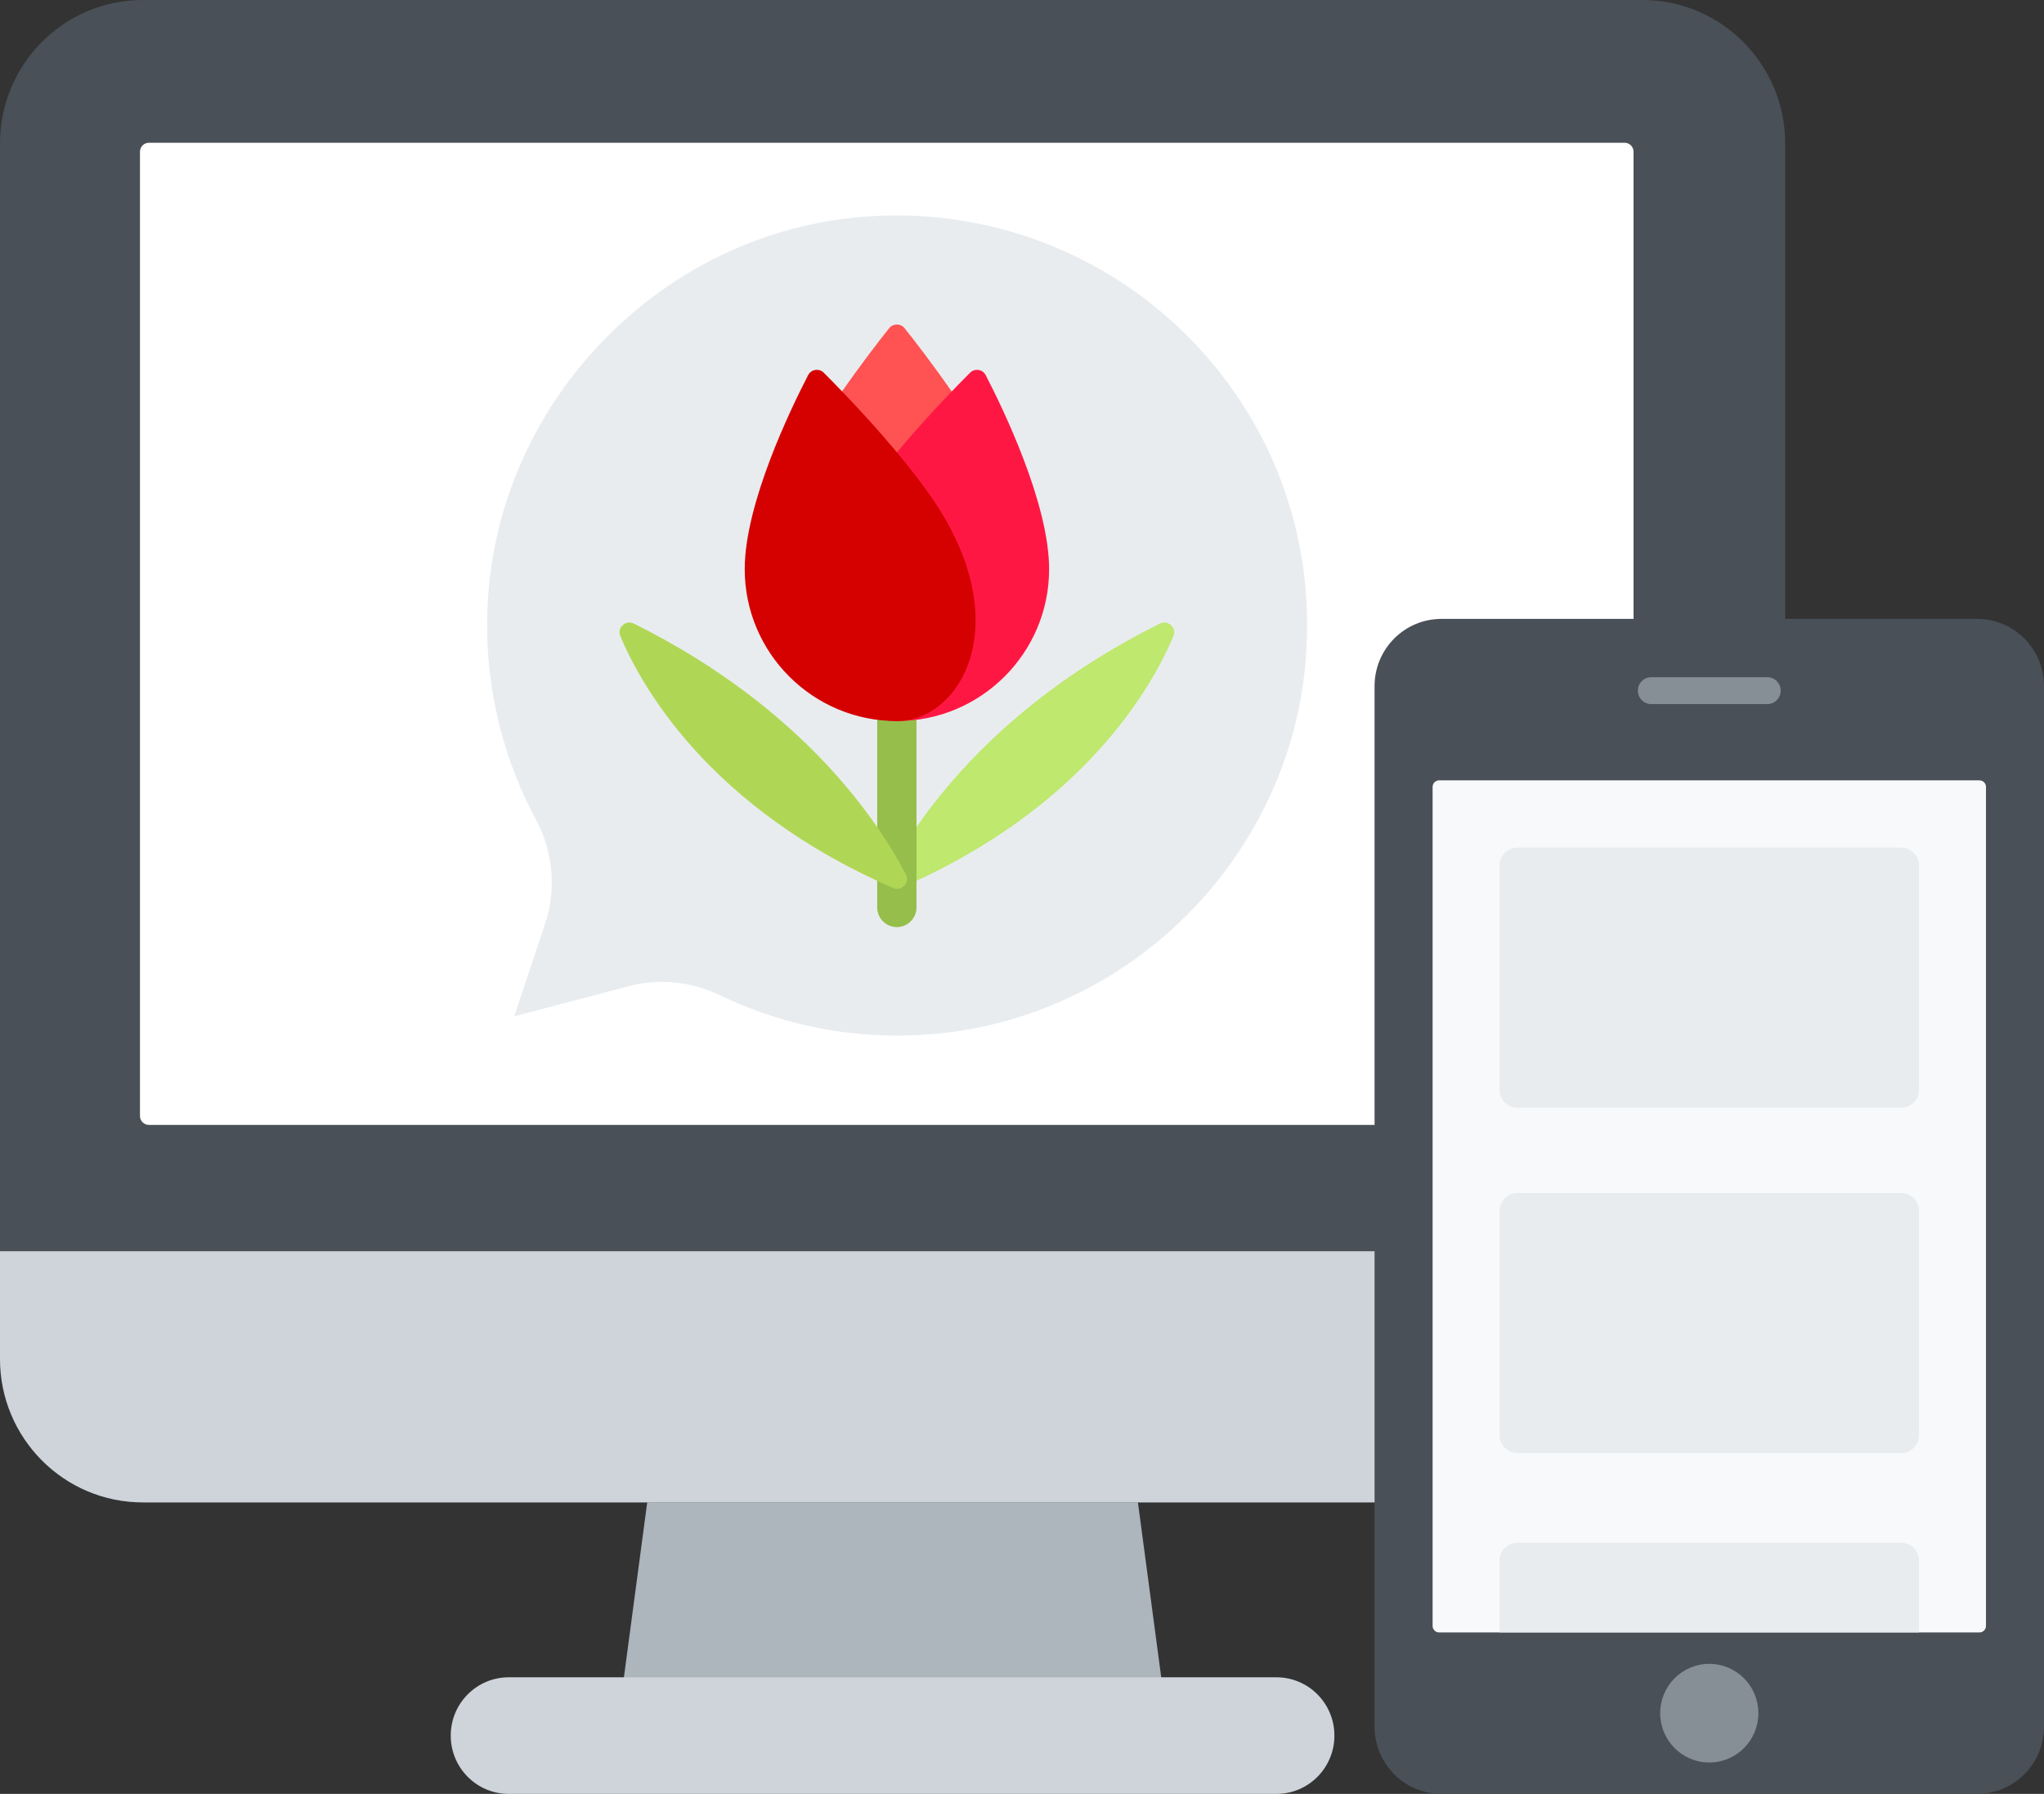 <?xml version="1.0" encoding="UTF-8"?>
<svg width="98px" height="86px" viewBox="0 0 98 86" version="1.1" xmlns="http://www.w3.org/2000/svg" xmlns:xlink="http://www.w3.org/1999/xlink">
    <rect x="0" y="0" width="98" height="86" fill="#333333" stroke="none"/>
    <!-- Generator: Sketch 48.2 (47327) - http://www.bohemiancoding.com/sketch -->
    <title>Group 12</title>
    <desc>Created with Sketch.</desc>
    <defs>
        <polygon id="path-1" points="33.333 -4.82332368e-05 33.333 33.313 0.097 33.313 0.097 -4.82332368e-05"></polygon>
    </defs>
    <g id="RedStreet" stroke="none" stroke-width="1" fill="none" fill-rule="evenodd" transform="translate(-372, -1711)">
        <g id="Group-12" transform="translate(372, 1711)">
            <g id="Responsive-shopping">
                <polygon id="Fill-1" fill="#ADB5BD" points="55.847 81.699 29.742 81.699 31.518 68.369 54.071 68.369"></polygon>
                <g id="Group-32">
                    <path d="M61.199,86 L24.391,86 C22.856,86 21.611,84.75 21.611,83.207 L21.611,83.203 C21.611,81.66 22.856,80.41 24.391,80.41 L61.199,80.41 C62.734,80.41 63.978,81.66 63.978,83.203 L63.978,83.207 C63.978,84.75 62.734,86 61.199,86" id="Fill-2" fill="#CED4DA"></path>
                    <path d="M78.742,72.025 L6.847,72.025 C3.066,72.025 0,68.945 0,65.145 L0,6.88 C0,3.08 3.066,0 6.847,0 L78.742,0 C82.524,0 85.59,3.08 85.59,6.88 L85.59,65.145 C85.59,68.945 82.524,72.025 78.742,72.025" id="Fill-4" fill="#495057"></path>
                    <path d="M85.59,59.985 L85.59,65.145 C85.59,68.945 82.524,72.025 78.742,72.025 L6.847,72.025 C3.066,72.025 0,68.945 0,65.145 L0,59.985 L85.59,59.985 Z" id="Fill-6" fill="#CED4DA"></path>
                    <path d="M77.893,53.929 L7.139,53.929 C6.903,53.929 6.711,53.736 6.711,53.499 L6.711,7.274 C6.711,7.036 6.903,6.844 7.139,6.844 L77.893,6.844 C78.13,6.844 78.321,7.036 78.321,7.274 L78.321,53.499 C78.321,53.736 78.13,53.929 77.893,53.929" id="Fill-8" fill="#FFFFFF"></path>
                    <path d="M65.904,82.778 L65.904,32.892 C65.904,31.112 67.339,29.67 69.111,29.67 L94.793,29.67 C96.564,29.67 98,31.112 98,32.892 L98,82.778 C98,84.557 96.564,86 94.793,86 L69.111,86 C67.339,86 65.904,84.557 65.904,82.778" id="Fill-18" fill="#495057"></path>
                    <path d="M68.686,77.945 L68.686,37.725 C68.686,37.551 68.826,37.41 68.999,37.41 L94.905,37.41 C95.078,37.41 95.218,37.551 95.218,37.725 L95.218,77.945 C95.218,78.119 95.078,78.26 94.905,78.26 L68.999,78.26 C68.826,78.26 68.686,78.119 68.686,77.945" id="Fill-20" fill="#F8F9FA"></path>
                    <path d="M78.528,33.111 L78.528,33.109 C78.528,32.754 78.815,32.465 79.169,32.465 L84.734,32.465 C85.089,32.465 85.376,32.754 85.376,33.109 L85.376,33.111 C85.376,33.466 85.089,33.755 84.734,33.755 L79.169,33.755 C78.815,33.755 78.528,33.466 78.528,33.111" id="Fill-22" fill="#868E96"></path>
                    <path d="M81.952,84.495 C80.652,84.495 79.598,83.436 79.598,82.13 C79.598,80.824 80.652,79.765 81.952,79.765 C83.252,79.765 84.306,80.824 84.306,82.13 C84.306,83.436 83.252,84.495 81.952,84.495" id="Fill-24" fill="#868E96"></path>
                    <path d="M91.149,53.105 L72.755,53.105 C72.28,53.105 71.895,52.718 71.895,52.241 L71.895,41.499 C71.895,41.022 72.28,40.635 72.755,40.635 L91.149,40.635 C91.624,40.635 92.009,41.022 92.009,41.499 L92.009,52.241 C92.009,52.718 91.624,53.105 91.149,53.105" id="Fill-26" fill="#E9ECEF"></path>
                    <path d="M91.149,69.66 L72.755,69.66 C72.28,69.66 71.895,69.273 71.895,68.796 L71.895,58.054 C71.895,57.577 72.28,57.19 72.755,57.19 L91.149,57.19 C91.624,57.19 92.009,57.577 92.009,58.054 L92.009,68.796 C92.009,69.273 91.624,69.66 91.149,69.66" id="Fill-28" fill="#E9ECEF"></path>
                    <path d="M92.009,78.26 L71.895,78.26 L71.895,74.809 C71.895,74.34 72.274,73.96 72.741,73.96 L91.163,73.96 C91.63,73.96 92.009,74.34 92.009,74.809 L92.009,78.26 Z" id="Fill-30" fill="#E9ECEF"></path>
                </g>
            </g>
            <g id="Group-7" transform="translate(23, 10)">
                <g id="Group-16">
                    <g id="Group-11" transform="translate(3.333, 3.333)">
                        <mask id="mask-2" fill="white">
                            <use xlink:href="#path-1"></use>
                        </mask>
                        <g id="Clip-10"></g>
                    </g>
                    <path d="M20.012,39.646 C17.035,39.646 14.171,38.993 11.5,37.705 C10.639,37.29 9.686,37.07 8.743,37.07 C8.212,37.07 7.683,37.139 7.171,37.273 L1.655,38.725 L3.141,34.268 C3.684,32.637 3.52,30.818 2.691,29.278 C0.923,25.992 0.134,22.267 0.409,18.505 C1.099,9.09 8.69,1.316 18.066,0.421 C18.713,0.359 19.368,0.328 20.012,0.328 C25.558,0.328 30.874,2.688 34.596,6.804 C38.369,10.975 40.134,16.385 39.566,22.037 C39.12,26.479 37.097,30.694 33.871,33.905 C30.646,37.116 26.42,39.121 21.972,39.551 C21.32,39.614 20.66,39.646 20.012,39.646" id="Fill-12" fill="#E9ECEF"></path>
                </g>
                <g id="tulip" transform="translate(6.667, 5.556)" fill-rule="nonzero">
                    <path d="M26.594,14.938 C25.581,17.348 22.325,23.186 13.513,27.014 C13.108,27.19 12.699,26.762 12.901,26.37 C14.111,24.023 17.697,18.433 25.942,14.339 C26.334,14.145 26.763,14.535 26.594,14.938 Z" id="Shape" fill="#BEE86E"></path>
                    <path d="M13.333,28.889 C12.813,28.889 12.391,28.468 12.391,27.948 L12.391,18.072 L14.275,18.072 L14.275,27.948 C14.275,28.468 13.854,28.889 13.333,28.889 Z" id="Shape" fill="#96BE4B"></path>
                    <path d="M16.159,3.492 C15.039,1.878 14.164,0.753 13.7,0.176 C13.511,-0.059 13.155,-0.059 12.966,0.176 C12.502,0.753 11.627,1.878 10.508,3.492 L11.921,6.784 L15.217,6.784 L16.159,3.492 Z" id="Shape" fill="#FF5252"></path>
                    <path d="M11.726,8.221 C13.374,5.863 15.838,3.319 16.843,2.313 C17.068,2.087 17.446,2.144 17.592,2.427 C18.411,4.006 20.633,8.581 20.633,11.728 C20.633,15.751 17.368,19.012 13.339,19.012 C10.269,19.012 7.494,14.277 11.726,8.221 Z" id="Shape" fill="#FF1744"></path>
                    <path d="M14.947,8.221 C13.298,5.863 10.835,3.319 9.83,2.313 C9.605,2.087 9.227,2.144 9.08,2.427 C8.262,4.006 6.039,8.581 6.039,11.728 C6.039,15.751 9.305,19.012 13.333,19.012 C16.404,19.012 19.179,14.277 14.947,8.221 Z" id="Shape" fill="#D50000"></path>
                    <path d="M0.073,14.938 C1.086,17.348 4.341,23.186 13.154,27.014 C13.559,27.19 13.968,26.762 13.766,26.37 C12.556,24.023 8.97,18.433 0.724,14.339 C0.333,14.145 -0.096,14.535 0.073,14.938 Z" id="Shape" fill="#AFD755"></path>
                </g>
            </g>
        </g>
    </g>
</svg>